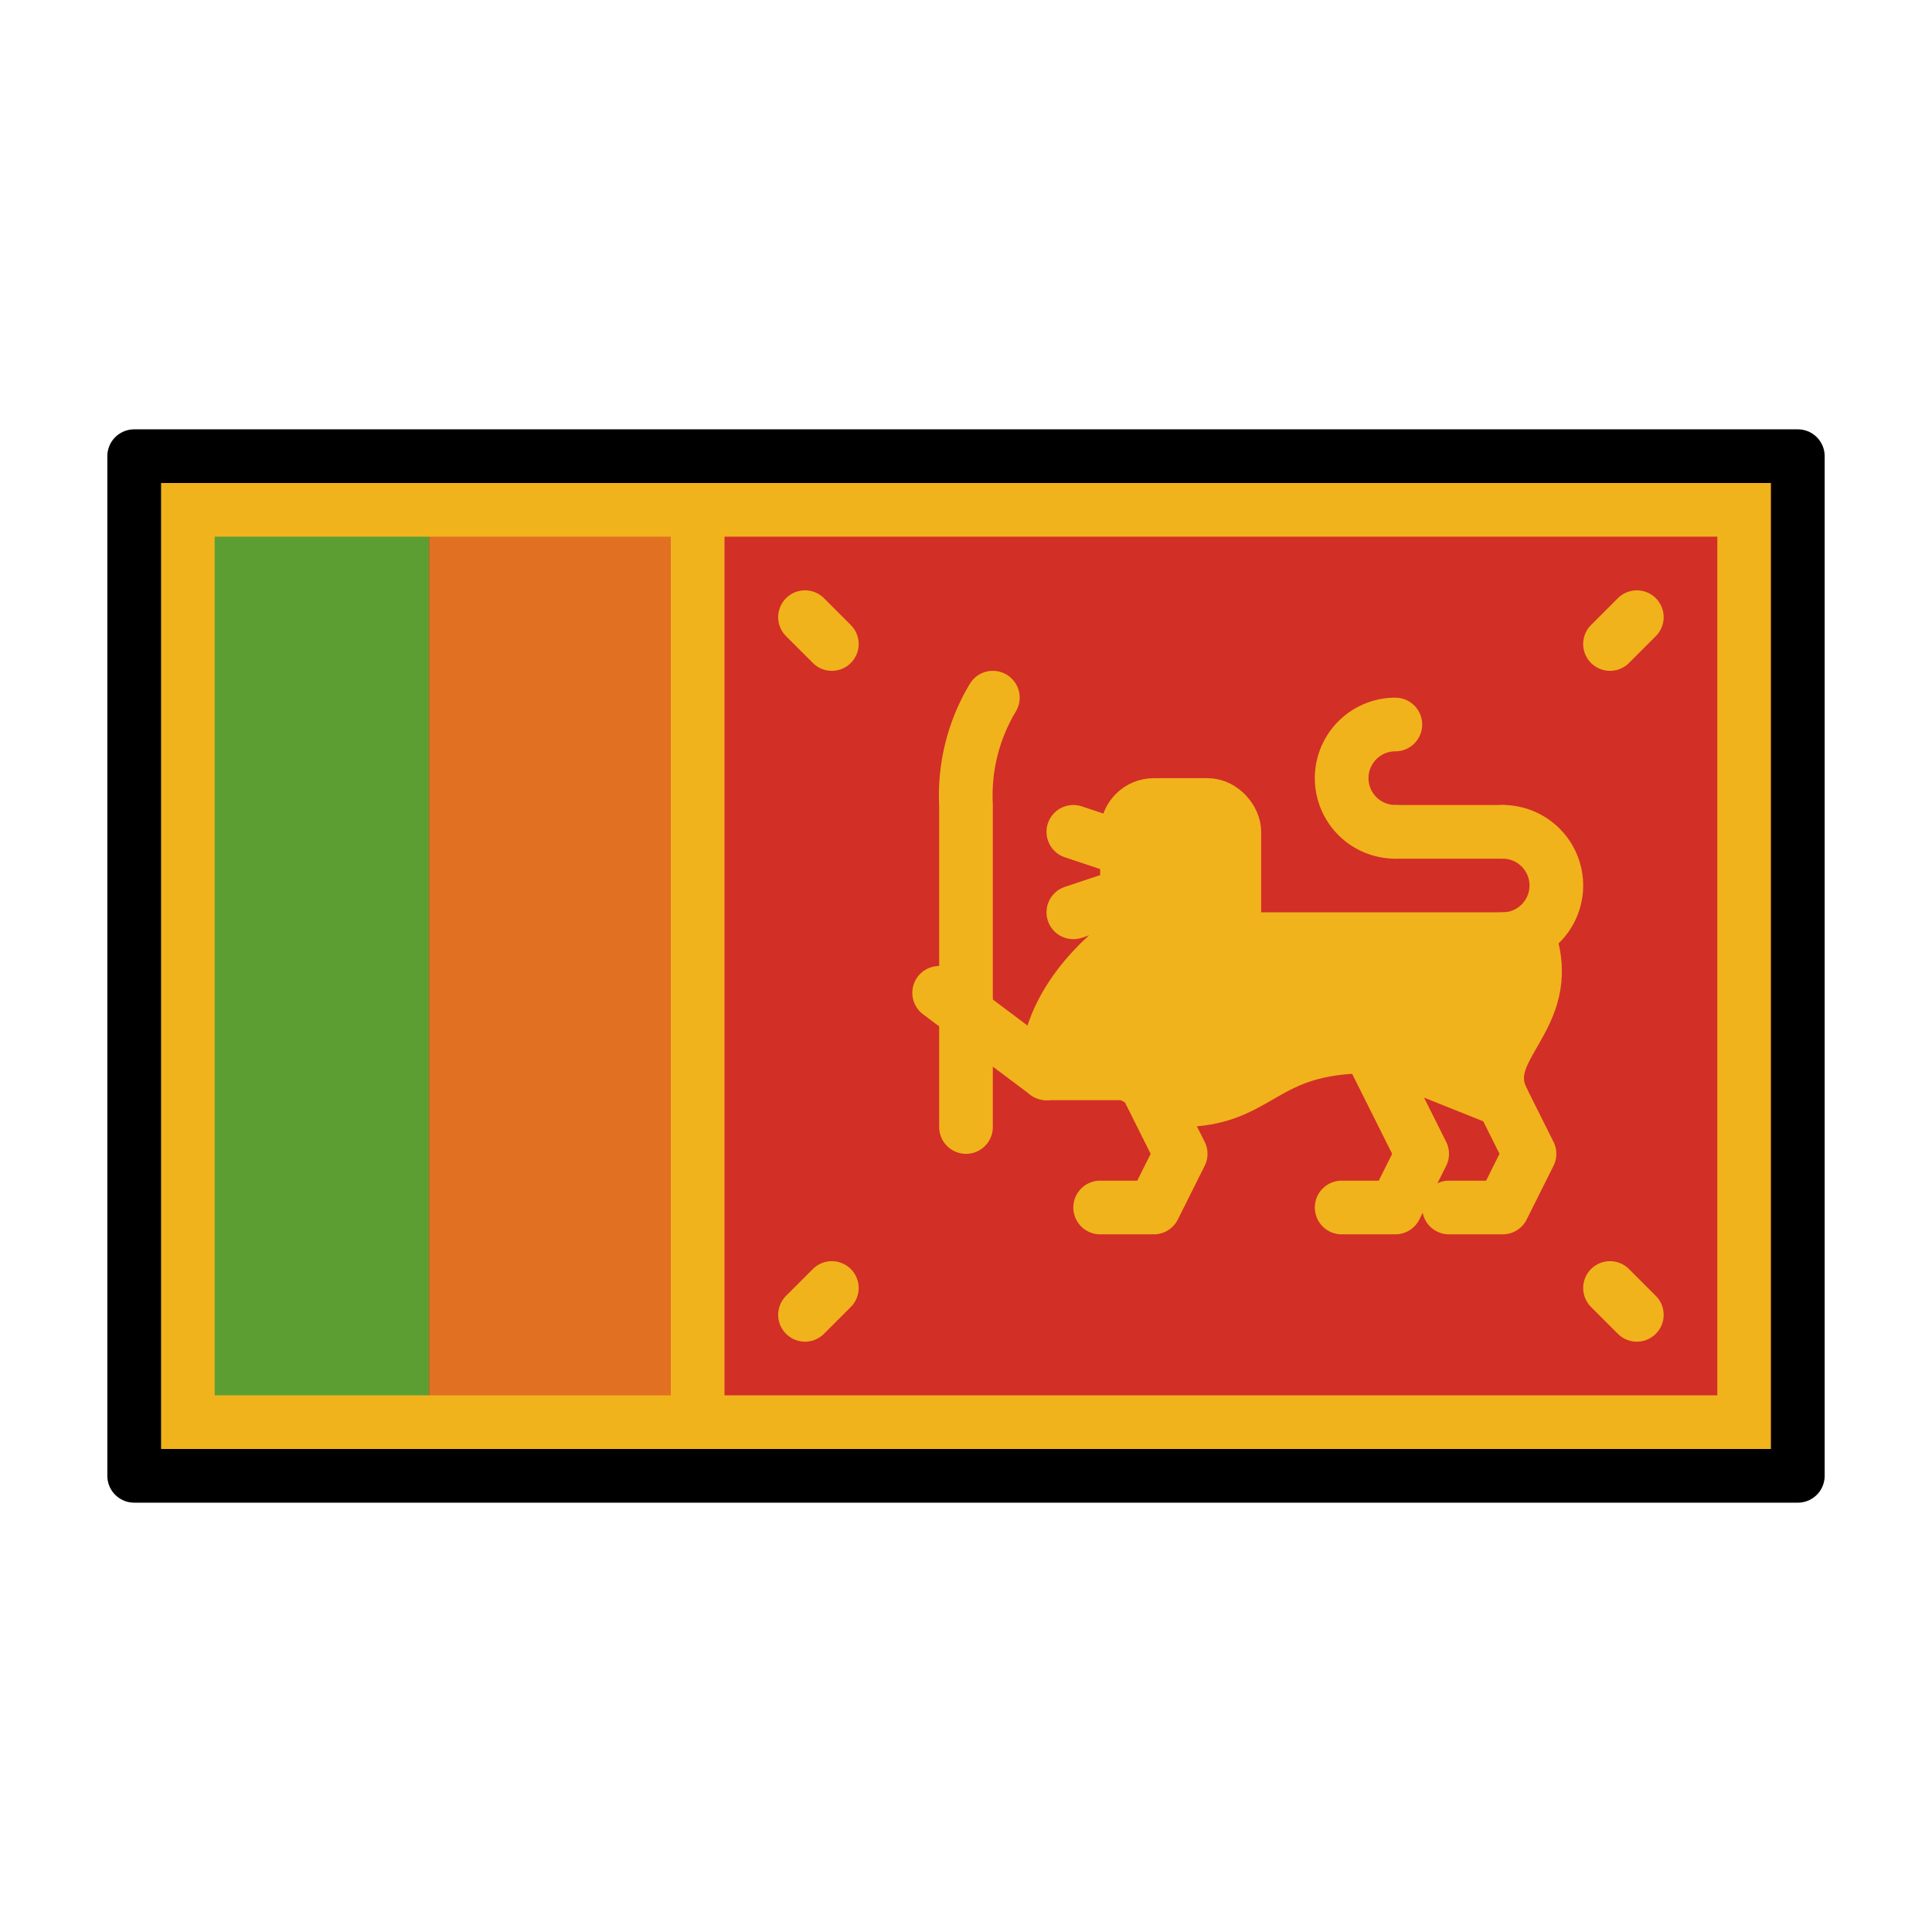 <?xml version="1.0" encoding="utf-8"?>
<!-- Generator: www.svgicons.com -->
<svg xmlns="http://www.w3.org/2000/svg" width="800" height="800" viewBox="0 0 72 72">
<path fill="#d22f27" d="M5 17h62v38H5z"/><path fill="#5c9e31" d="M5 17h11v38H5z"/><path fill="#e27022" d="M16 17h10v38H16z"/><path fill="none" stroke="#f1b31c" stroke-miterlimit="10" stroke-width="2" d="M26 18v36M7 19h58v34H7z"/><path fill="none" stroke="#f1b31c" stroke-linecap="round" stroke-linejoin="round" stroke-width="2" d="M50 45h2l1-2l-3-6m-9 8h2l1-2l-3-6m-4-11a7.07 7.07 0 0 0-1 4v12"/><path fill="#f1b31c" stroke="#f1b31c" stroke-linecap="round" stroke-linejoin="round" stroke-width="2" d="M44 41c3 0 3-2 7-2l5 2c-1-2 2-3 1-6H42s-3 2-3 5h3Z"/><path fill="none" stroke="#f1b31c" stroke-linecap="round" stroke-linejoin="round" stroke-width="2" d="M54 45h2l1-2l-3-6m-19 0l4 3m17-9a2 2 0 0 1 0 4m-4-4a2 2 0 0 1 0-4"/><rect width="4" height="5" x="42" y="30" fill="#f1b31c" rx="1" ry="1"/><rect width="4" height="5" x="42" y="30" fill="none" stroke="#f1b31c" stroke-linecap="round" stroke-linejoin="round" stroke-width="2" rx="1" ry="1"/><path fill="none" stroke="#f1b31c" stroke-linecap="round" stroke-linejoin="round" stroke-width="2" d="M52 31h4m4-7l1-1m-30 1l-1-1m13 9l-3-1m3 2l-3 1m20 14l1 1m-30-1l-1 1"/><path fill="none" stroke="#000" stroke-linecap="round" stroke-linejoin="round" stroke-width="2" d="M5 17h62v38H5z"/>
</svg>